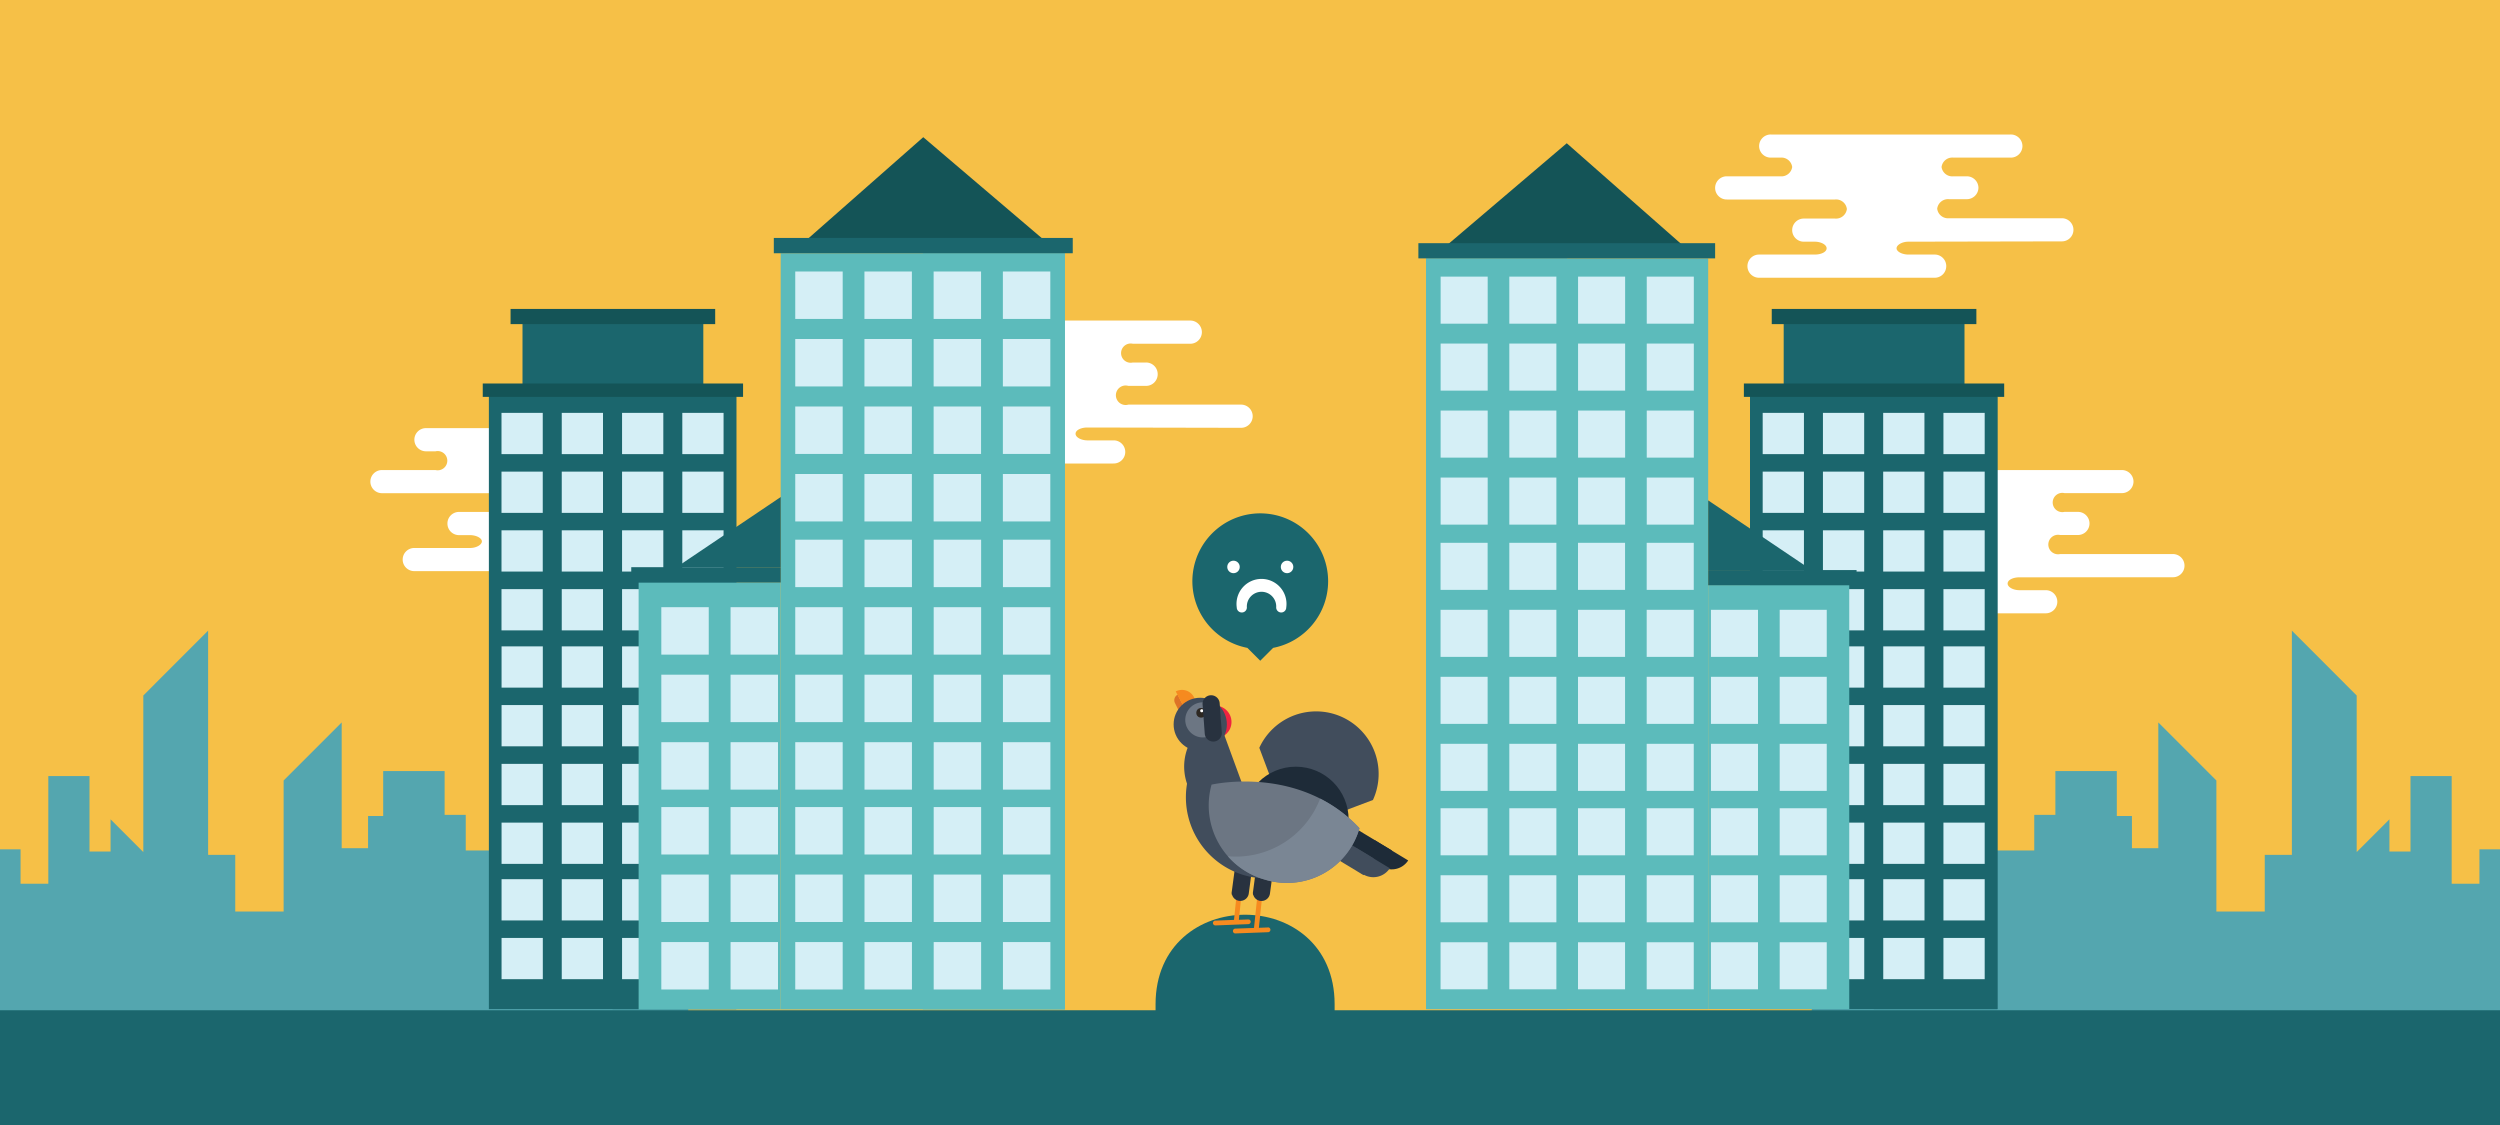 <svg id="Layer_1" data-name="Layer 1" xmlns="http://www.w3.org/2000/svg" xmlns:xlink="http://www.w3.org/1999/xlink" viewBox="0 0 400 180"><defs><style>.cls-1{fill:none;}.cls-2{clip-path:url(#clip-path);}.cls-3{fill:#f6c047;}.cls-4{fill:#fff;}.cls-5{fill:#54a6af;}.cls-6{fill:#1b666d;}.cls-7{fill:#145457;}.cls-8{fill:#d5eff6;}.cls-9{fill:#5cbbbb;}.cls-10{fill:#f68a1f;}.cls-11{fill:#414d5c;}.cls-12{fill:#1e2b38;}.cls-13{fill:#28323f;}.cls-14{fill:#6c7683;}.cls-15{fill:#7a8694;}.cls-16{fill:#ee2341;}.cls-17{fill:#dd7326;}.cls-18{fill:#2d2822;}</style><clipPath id="clip-path"><rect class="cls-1" width="400" height="180"/></clipPath></defs><g class="cls-2"><rect class="cls-3" y="-3.79" width="400" height="188.65"/><path class="cls-4" d="M114.69,85.69a1.86,1.86,0,0,0,1.9-1.8v-.12a1.86,1.86,0,0,0-1.9-1.79h-18a1.56,1.56,0,1,1,0-3h2.79a1.86,1.86,0,0,0,1.91-1.79V77a1.86,1.86,0,0,0-1.91-1.79H97.42a1.54,1.54,0,1,1,0-3h9.13a1.85,1.85,0,0,0,1.9-1.8v-.12a1.85,1.85,0,0,0-1.9-1.79H68.2a1.86,1.86,0,0,0-1.9,1.79v.12a1.86,1.86,0,0,0,1.9,1.8h1.48a1.54,1.54,0,1,1,0,3H61.16A1.85,1.85,0,0,0,59.26,77v.12a1.86,1.86,0,0,0,1.9,1.79H78.43a1.56,1.56,0,1,1,0,3H73.49a1.85,1.85,0,0,0-1.9,1.79v.12a1.85,1.85,0,0,0,1.9,1.8h1.7c1,0,1.91.47,1.91,1s-.86,1.06-1.91,1.06H66.33a1.85,1.85,0,0,0-1.9,1.79v.12a1.85,1.85,0,0,0,1.9,1.79h28a1.86,1.86,0,0,0,1.9-1.79v-.12a1.85,1.85,0,0,0-1.9-1.79H90.2c-1,0-1.91-.48-1.91-1.06s.86-1,1.91-1Z"/><path class="cls-4" d="M198.53,68.45a1.86,1.86,0,0,0,1.9-1.79v-.12a1.86,1.86,0,0,0-1.9-1.8h-18a1.56,1.56,0,1,1,0-3h2.79a1.86,1.86,0,0,0,1.91-1.79v-.12A1.86,1.86,0,0,0,183.35,58h-2.09a1.54,1.54,0,1,1,0-3h9.13a1.86,1.86,0,0,0,1.91-1.79v-.12a1.86,1.86,0,0,0-1.91-1.8H152a1.86,1.86,0,0,0-1.9,1.8v.12A1.86,1.86,0,0,0,152,55h1.48a1.54,1.54,0,1,1,0,3H145a1.86,1.86,0,0,0-1.91,1.79v.12A1.86,1.86,0,0,0,145,61.69h17.26a1.56,1.56,0,1,1,0,3h-4.94a1.85,1.85,0,0,0-1.9,1.8v.12a1.85,1.85,0,0,0,1.9,1.79H159c1.05,0,1.91.47,1.91,1s-.86,1.06-1.91,1.06h-8.86a1.85,1.85,0,0,0-1.9,1.79v.12a1.85,1.85,0,0,0,1.9,1.79h28a1.85,1.85,0,0,0,1.9-1.79v-.12a1.85,1.85,0,0,0-1.9-1.79H174c-1,0-1.91-.48-1.91-1.06s.86-1,1.91-1Z"/><path class="cls-4" d="M347.62,92.36a1.85,1.85,0,0,0,1.9-1.79v-.12a1.85,1.85,0,0,0-1.9-1.8h-18a1.56,1.56,0,1,1,0-3.05h2.8a1.85,1.85,0,0,0,1.9-1.79v-.12a1.86,1.86,0,0,0-1.9-1.79h-2.1a1.54,1.54,0,1,1,0-3h9.13a1.86,1.86,0,0,0,1.91-1.79V77a1.86,1.86,0,0,0-1.91-1.79H301.14A1.86,1.86,0,0,0,299.23,77v.12a1.86,1.86,0,0,0,1.91,1.79h1.48a1.54,1.54,0,1,1,0,3H294.1a1.86,1.86,0,0,0-1.91,1.79v.12a1.86,1.86,0,0,0,1.91,1.79h17.27a1.56,1.56,0,1,1,0,3.05h-4.94a1.86,1.86,0,0,0-1.91,1.8v.12a1.86,1.86,0,0,0,1.91,1.79h1.7c1,0,1.9.47,1.9,1s-.86,1.06-1.9,1.06h-8.86a1.86,1.86,0,0,0-1.91,1.79v.12a1.86,1.86,0,0,0,1.91,1.79h28a1.85,1.85,0,0,0,1.9-1.79v-.12a1.85,1.85,0,0,0-1.9-1.79h-4.15c-1,0-1.9-.48-1.9-1.06s.86-1,1.9-1Z"/><path class="cls-4" d="M329.85,38.62a1.85,1.85,0,0,0,1.9-1.79v-.12a1.85,1.85,0,0,0-1.9-1.79h-18a1.75,1.75,0,0,1-1.9-1.53,1.75,1.75,0,0,1,1.9-1.52h2.8a1.86,1.86,0,0,0,1.9-1.8V30a1.86,1.86,0,0,0-1.9-1.79h-2.1a1.73,1.73,0,0,1-1.9-1.49,1.73,1.73,0,0,1,1.9-1.5h9.13a1.86,1.86,0,0,0,1.91-1.79v-.12a1.86,1.86,0,0,0-1.91-1.79H283.37a1.86,1.86,0,0,0-1.91,1.79v.12a1.86,1.86,0,0,0,1.91,1.79h1.48a1.74,1.74,0,0,1,1.9,1.5,1.74,1.74,0,0,1-1.9,1.49h-8.52A1.86,1.86,0,0,0,274.42,30v.12a1.86,1.86,0,0,0,1.91,1.8H293.6a1.74,1.74,0,0,1,1.9,1.52,1.75,1.75,0,0,1-1.9,1.53h-4.94a1.86,1.86,0,0,0-1.91,1.79v.12a1.86,1.86,0,0,0,1.91,1.79h1.7c1,0,1.9.48,1.9,1.06s-.86,1-1.9,1H281.5a1.86,1.86,0,0,0-1.91,1.79v.12a1.86,1.86,0,0,0,1.91,1.8h28a1.85,1.85,0,0,0,1.9-1.8v-.12a1.85,1.85,0,0,0-1.9-1.79h-4.15c-1,0-1.9-.47-1.9-1s.86-1.06,1.9-1.06Z"/><polygon class="cls-5" points="-2.17 135.89 3.29 135.89 3.29 141.4 7.73 141.4 7.73 124.17 14.32 124.17 14.32 136.25 17.69 136.25 17.69 131.09 22.93 136.33 22.93 111.28 33.3 100.9 33.3 136.78 37.64 136.78 37.64 145.84 45.38 145.84 45.38 124.88 54.67 115.59 54.67 135.71 58.89 135.71 58.89 130.56 61.31 130.56 61.31 123.37 71.14 123.37 71.14 130.38 74.52 130.38 74.52 136.07 81.8 136.07 81.8 147.79 87.78 147.79 87.78 130.56 94.57 123.77 94.57 141.22 104.71 141.22 104.71 147.79 110.12 147.79 110.12 162.19 -2.17 162.19 -2.17 135.89"/><polygon class="cls-5" points="402.17 135.89 396.71 135.89 396.71 141.4 392.27 141.4 392.27 124.17 385.68 124.17 385.68 136.25 382.31 136.25 382.31 131.09 377.07 136.33 377.07 111.28 366.7 100.9 366.7 136.78 362.36 136.78 362.36 145.84 354.62 145.84 354.62 124.88 345.33 115.59 345.33 135.71 341.11 135.71 341.11 130.56 338.69 130.56 338.69 123.37 328.86 123.37 328.86 130.38 325.48 130.38 325.48 136.07 318.2 136.07 318.2 147.79 312.22 147.79 312.22 130.56 305.43 123.77 305.43 141.22 295.29 141.22 295.29 147.79 289.88 147.79 289.88 162.19 402.17 162.19 402.17 135.89"/><rect class="cls-6" x="285.39" y="50.64" width="28.93" height="12.86"/><rect class="cls-6" x="280" y="62.43" width="39.59" height="99.03" transform="translate(599.59 223.89) rotate(-180)"/><rect class="cls-6" x="299.79" y="63.5" width="19.79" height="97.96" transform="translate(619.38 224.96) rotate(-180)"/><rect class="cls-7" x="279.03" y="61.36" width="41.65" height="2.14" transform="translate(599.7 124.86) rotate(-180)"/><rect class="cls-8" x="310.95" y="66.05" width="6.6" height="6.6" transform="translate(628.5 138.71) rotate(-180)"/><rect class="cls-8" x="301.31" y="66.05" width="6.6" height="6.6" transform="translate(609.22 138.71) rotate(-180)"/><rect class="cls-8" x="291.66" y="66.05" width="6.6" height="6.6" transform="translate(589.93 138.71) rotate(-180)"/><rect class="cls-8" x="282.02" y="66.05" width="6.6" height="6.6" transform="translate(570.65 138.71) rotate(-180)"/><rect class="cls-8" x="310.95" y="75.45" width="6.6" height="6.6" transform="translate(628.5 157.51) rotate(-180)"/><rect class="cls-8" x="301.31" y="75.45" width="6.6" height="6.6" transform="translate(609.22 157.51) rotate(-180)"/><rect class="cls-8" x="291.66" y="75.45" width="6.6" height="6.6" transform="translate(589.93 157.51) rotate(-180)"/><rect class="cls-8" x="282.02" y="75.45" width="6.6" height="6.6" transform="translate(570.65 157.51) rotate(-180)"/><rect class="cls-8" x="310.95" y="84.86" width="6.6" height="6.6" transform="translate(628.5 176.31) rotate(-180)"/><rect class="cls-8" x="301.31" y="84.86" width="6.6" height="6.6" transform="translate(609.22 176.31) rotate(-180)"/><rect class="cls-8" x="291.66" y="84.86" width="6.6" height="6.6" transform="translate(589.93 176.31) rotate(-180)"/><rect class="cls-8" x="282.02" y="84.86" width="6.6" height="6.6" transform="translate(570.65 176.31) rotate(-180)"/><rect class="cls-8" x="310.95" y="94.26" width="6.6" height="6.6" transform="translate(628.5 195.12) rotate(-180)"/><rect class="cls-8" x="301.31" y="94.26" width="6.6" height="6.6" transform="translate(609.22 195.12) rotate(-180)"/><rect class="cls-8" x="291.66" y="94.26" width="6.6" height="6.6" transform="translate(589.93 195.12) rotate(-180)"/><rect class="cls-8" x="282.02" y="94.26" width="6.6" height="6.6" transform="translate(570.65 195.12) rotate(-180)"/><rect class="cls-8" x="310.96" y="103.41" width="6.6" height="6.6" transform="translate(628.51 213.43) rotate(-180)"/><rect class="cls-8" x="301.31" y="103.41" width="6.6" height="6.6" transform="translate(609.23 213.43) rotate(-180)"/><rect class="cls-8" x="291.67" y="103.41" width="6.6" height="6.6" transform="translate(589.95 213.43) rotate(-180)"/><rect class="cls-8" x="282.03" y="103.41" width="6.6" height="6.6" transform="translate(570.66 213.43) rotate(-180)"/><rect class="cls-8" x="310.96" y="112.82" width="6.6" height="6.6" transform="translate(628.51 232.23) rotate(-180)"/><rect class="cls-8" x="301.31" y="112.82" width="6.6" height="6.6" transform="translate(609.23 232.23) rotate(-180)"/><rect class="cls-8" x="291.67" y="112.82" width="6.6" height="6.6" transform="translate(589.95 232.23) rotate(-180)"/><rect class="cls-8" x="282.03" y="112.82" width="6.6" height="6.6" transform="translate(570.66 232.23) rotate(-180)"/><rect class="cls-8" x="310.96" y="122.22" width="6.6" height="6.6" transform="translate(628.51 251.04) rotate(-180)"/><rect class="cls-8" x="301.31" y="122.22" width="6.6" height="6.6" transform="translate(609.23 251.04) rotate(-180)"/><rect class="cls-8" x="291.67" y="122.22" width="6.6" height="6.6" transform="translate(589.95 251.04) rotate(-180)"/><rect class="cls-8" x="282.03" y="122.22" width="6.6" height="6.6" transform="translate(570.66 251.04) rotate(-180)"/><rect class="cls-8" x="310.96" y="131.62" width="6.6" height="6.6" transform="translate(628.51 269.84) rotate(-180)"/><rect class="cls-8" x="301.31" y="131.62" width="6.6" height="6.6" transform="translate(609.23 269.84) rotate(-180)"/><rect class="cls-8" x="291.67" y="131.62" width="6.6" height="6.6" transform="translate(589.95 269.84) rotate(-180)"/><rect class="cls-8" x="282.03" y="131.62" width="6.6" height="6.6" transform="translate(570.66 269.84) rotate(-180)"/><rect class="cls-8" x="310.96" y="140.66" width="6.6" height="6.6" transform="translate(628.51 287.93) rotate(-180)"/><rect class="cls-8" x="301.31" y="140.66" width="6.6" height="6.6" transform="translate(609.23 287.93) rotate(-180)"/><rect class="cls-8" x="291.67" y="140.66" width="6.6" height="6.6" transform="translate(589.95 287.93) rotate(-180)"/><rect class="cls-8" x="282.03" y="140.66" width="6.6" height="6.6" transform="translate(570.66 287.93) rotate(-180)"/><rect class="cls-8" x="310.96" y="150.07" width="6.6" height="6.6" transform="translate(628.51 306.74) rotate(-180)"/><rect class="cls-8" x="301.31" y="150.07" width="6.6" height="6.6" transform="translate(609.23 306.74) rotate(-180)"/><rect class="cls-8" x="291.67" y="150.07" width="6.6" height="6.6" transform="translate(589.95 306.74) rotate(-180)"/><rect class="cls-8" x="282.03" y="150.07" width="6.6" height="6.6" transform="translate(570.66 306.74) rotate(-180)"/><rect class="cls-7" x="283.48" y="49.43" width="32.74" height="2.43"/><rect class="cls-6" x="83.6" y="50.64" width="28.93" height="12.86"/><rect class="cls-6" x="78.21" y="62.43" width="39.59" height="99.03" transform="translate(196.02 223.89) rotate(-180)"/><rect class="cls-6" x="98.01" y="63.5" width="19.79" height="97.96" transform="translate(215.81 224.96) rotate(-180)"/><rect class="cls-7" x="77.24" y="61.36" width="41.65" height="2.14" transform="translate(196.13 124.86) rotate(-180)"/><rect class="cls-8" x="109.16" y="66.05" width="6.6" height="6.6" transform="translate(224.93 138.71) rotate(-180)"/><rect class="cls-8" x="99.52" y="66.05" width="6.6" height="6.6" transform="translate(205.65 138.71) rotate(-180)"/><rect class="cls-8" x="89.88" y="66.05" width="6.6" height="6.6" transform="translate(186.36 138.71) rotate(-180)"/><rect class="cls-8" x="80.24" y="66.05" width="6.6" height="6.6" transform="translate(167.08 138.71) rotate(-180)"/><rect class="cls-8" x="109.16" y="75.45" width="6.6" height="6.6" transform="translate(224.93 157.51) rotate(-180)"/><rect class="cls-8" x="99.52" y="75.45" width="6.6" height="6.6" transform="translate(205.65 157.51) rotate(-180)"/><rect class="cls-8" x="89.88" y="75.45" width="6.6" height="6.6" transform="translate(186.36 157.51) rotate(-180)"/><rect class="cls-8" x="80.24" y="75.45" width="6.6" height="6.6" transform="translate(167.08 157.51) rotate(-180)"/><rect class="cls-8" x="109.16" y="84.86" width="6.6" height="6.6" transform="translate(224.93 176.31) rotate(-180)"/><rect class="cls-8" x="99.52" y="84.86" width="6.6" height="6.6" transform="translate(205.65 176.31) rotate(-180)"/><rect class="cls-8" x="89.88" y="84.86" width="6.6" height="6.6" transform="translate(186.36 176.31) rotate(-180)"/><rect class="cls-8" x="80.24" y="84.86" width="6.6" height="6.6" transform="translate(167.08 176.31) rotate(-180)"/><rect class="cls-8" x="109.16" y="94.26" width="6.6" height="6.6" transform="translate(224.93 195.12) rotate(-180)"/><rect class="cls-8" x="99.52" y="94.26" width="6.6" height="6.6" transform="translate(205.65 195.12) rotate(-180)"/><rect class="cls-8" x="89.88" y="94.26" width="6.6" height="6.6" transform="translate(186.36 195.12) rotate(-180)"/><rect class="cls-8" x="80.24" y="94.26" width="6.6" height="6.6" transform="translate(167.08 195.12) rotate(-180)"/><rect class="cls-8" x="109.17" y="103.41" width="6.6" height="6.6" transform="translate(224.94 213.43) rotate(-180)"/><rect class="cls-8" x="99.53" y="103.41" width="6.6" height="6.6" transform="translate(205.66 213.43) rotate(-180)"/><rect class="cls-8" x="89.89" y="103.41" width="6.6" height="6.6" transform="translate(186.37 213.43) rotate(-180)"/><rect class="cls-8" x="80.24" y="103.41" width="6.6" height="6.6" transform="translate(167.09 213.43) rotate(-180)"/><rect class="cls-8" x="109.17" y="112.82" width="6.6" height="6.6" transform="translate(224.94 232.23) rotate(-180)"/><rect class="cls-8" x="99.53" y="112.82" width="6.6" height="6.6" transform="translate(205.66 232.23) rotate(-180)"/><rect class="cls-8" x="89.89" y="112.82" width="6.6" height="6.6" transform="translate(186.37 232.23) rotate(-180)"/><rect class="cls-8" x="80.24" y="112.82" width="6.6" height="6.6" transform="translate(167.09 232.23) rotate(-180)"/><rect class="cls-8" x="109.17" y="122.22" width="6.6" height="6.6" transform="translate(224.94 251.04) rotate(-180)"/><rect class="cls-8" x="99.53" y="122.22" width="6.6" height="6.6" transform="translate(205.66 251.04) rotate(-180)"/><rect class="cls-8" x="89.89" y="122.22" width="6.6" height="6.6" transform="translate(186.37 251.04) rotate(-180)"/><rect class="cls-8" x="80.24" y="122.22" width="6.6" height="6.6" transform="translate(167.09 251.04) rotate(-180)"/><rect class="cls-8" x="109.17" y="131.62" width="6.6" height="6.6" transform="translate(224.94 269.84) rotate(-180)"/><rect class="cls-8" x="99.53" y="131.62" width="6.6" height="6.6" transform="translate(205.66 269.84) rotate(-180)"/><rect class="cls-8" x="89.89" y="131.62" width="6.6" height="6.6" transform="translate(186.37 269.84) rotate(-180)"/><rect class="cls-8" x="80.24" y="131.62" width="6.6" height="6.6" transform="translate(167.09 269.84) rotate(-180)"/><rect class="cls-8" x="109.17" y="140.66" width="6.6" height="6.6" transform="translate(224.94 287.93) rotate(-180)"/><rect class="cls-8" x="99.53" y="140.66" width="6.6" height="6.6" transform="translate(205.66 287.93) rotate(-180)"/><rect class="cls-8" x="89.89" y="140.66" width="6.6" height="6.6" transform="translate(186.37 287.93) rotate(-180)"/><rect class="cls-8" x="80.24" y="140.66" width="6.6" height="6.6" transform="translate(167.09 287.93) rotate(-180)"/><rect class="cls-8" x="109.17" y="150.07" width="6.6" height="6.6" transform="translate(224.94 306.74) rotate(-180)"/><rect class="cls-8" x="99.53" y="150.07" width="6.6" height="6.6" transform="translate(205.66 306.74) rotate(-180)"/><rect class="cls-8" x="89.89" y="150.07" width="6.6" height="6.6" transform="translate(186.37 306.74) rotate(-180)"/><rect class="cls-8" x="80.24" y="150.07" width="6.6" height="6.6" transform="translate(167.09 306.74) rotate(-180)"/><rect class="cls-7" x="81.69" y="49.43" width="32.74" height="2.43"/><polygon class="cls-7" points="231.51 39.23 269.21 39.23 250.68 22.92 231.51 39.23"/><rect class="cls-9" x="228.18" y="41.35" width="45.13" height="120.11"/><rect class="cls-9" x="228.18" y="41.35" width="22.57" height="120.11"/><rect class="cls-9" x="273.31" y="93.61" width="22.57" height="67.84"/><rect class="cls-6" x="226.94" y="38.91" width="47.48" height="2.43"/><rect class="cls-6" x="273.31" y="91.21" width="23.74" height="2.43"/><polygon class="cls-6" points="273.31 80.06 273.31 91.2 289.85 91.2 273.31 80.06"/><rect class="cls-8" x="230.5" y="44.26" width="7.53" height="7.53"/><rect class="cls-8" x="241.49" y="44.26" width="7.53" height="7.53"/><rect class="cls-8" x="252.49" y="44.26" width="7.53" height="7.53"/><rect class="cls-8" x="263.48" y="44.26" width="7.53" height="7.53"/><rect class="cls-8" x="230.5" y="54.97" width="7.53" height="7.53"/><rect class="cls-8" x="241.49" y="54.97" width="7.53" height="7.53"/><rect class="cls-8" x="252.49" y="54.97" width="7.53" height="7.53"/><rect class="cls-8" x="263.48" y="54.97" width="7.53" height="7.53"/><rect class="cls-8" x="230.5" y="65.69" width="7.53" height="7.53"/><rect class="cls-8" x="241.49" y="65.69" width="7.53" height="7.53"/><rect class="cls-8" x="252.49" y="65.69" width="7.53" height="7.53"/><rect class="cls-8" x="263.48" y="65.69" width="7.53" height="7.53"/><rect class="cls-8" x="230.5" y="76.41" width="7.53" height="7.53"/><rect class="cls-8" x="241.49" y="76.41" width="7.53" height="7.53"/><rect class="cls-8" x="252.49" y="76.41" width="7.53" height="7.53"/><rect class="cls-8" x="263.48" y="76.41" width="7.53" height="7.53"/><rect class="cls-8" x="230.49" y="86.85" width="7.53" height="7.53"/><rect class="cls-8" x="241.49" y="86.85" width="7.53" height="7.53"/><rect class="cls-8" x="252.48" y="86.85" width="7.53" height="7.53"/><rect class="cls-8" x="263.47" y="86.85" width="7.53" height="7.53"/><rect class="cls-8" x="230.49" y="97.57" width="7.53" height="7.53"/><rect class="cls-8" x="241.49" y="97.57" width="7.53" height="7.53"/><rect class="cls-8" x="252.48" y="97.57" width="7.53" height="7.53"/><rect class="cls-8" x="263.47" y="97.57" width="7.53" height="7.53"/><rect class="cls-8" x="230.49" y="108.29" width="7.53" height="7.53"/><rect class="cls-8" x="241.49" y="108.29" width="7.53" height="7.53"/><rect class="cls-8" x="252.48" y="108.29" width="7.53" height="7.53"/><rect class="cls-8" x="263.47" y="108.29" width="7.53" height="7.53"/><rect class="cls-8" x="230.49" y="119.01" width="7.53" height="7.53"/><rect class="cls-8" x="241.49" y="119.01" width="7.53" height="7.53"/><rect class="cls-8" x="252.48" y="119.01" width="7.53" height="7.53"/><rect class="cls-8" x="263.47" y="119.01" width="7.53" height="7.53"/><rect class="cls-8" x="230.49" y="129.32" width="7.53" height="7.53"/><rect class="cls-8" x="241.49" y="129.32" width="7.53" height="7.53"/><rect class="cls-8" x="252.48" y="129.32" width="7.53" height="7.53"/><rect class="cls-8" x="263.47" y="129.32" width="7.53" height="7.53"/><rect class="cls-8" x="230.49" y="140.04" width="7.53" height="7.53"/><rect class="cls-8" x="241.49" y="140.04" width="7.53" height="7.53"/><rect class="cls-8" x="252.48" y="140.04" width="7.53" height="7.53"/><rect class="cls-8" x="263.47" y="140.04" width="7.53" height="7.53"/><rect class="cls-8" x="230.49" y="150.76" width="7.53" height="7.53"/><rect class="cls-8" x="241.49" y="150.76" width="7.53" height="7.53"/><rect class="cls-8" x="252.48" y="150.76" width="7.53" height="7.53"/><rect class="cls-8" x="263.47" y="150.76" width="7.53" height="7.53"/><rect class="cls-8" x="273.75" y="97.57" width="7.53" height="7.53"/><rect class="cls-8" x="284.75" y="97.57" width="7.53" height="7.53"/><rect class="cls-8" x="273.75" y="108.29" width="7.53" height="7.53"/><rect class="cls-8" x="284.75" y="108.29" width="7.53" height="7.53"/><rect class="cls-8" x="273.75" y="119.01" width="7.53" height="7.53"/><rect class="cls-8" x="284.75" y="119.01" width="7.53" height="7.53"/><rect class="cls-8" x="273.75" y="129.32" width="7.53" height="7.53"/><rect class="cls-8" x="284.75" y="129.32" width="7.53" height="7.53"/><rect class="cls-8" x="273.75" y="140.04" width="7.53" height="7.53"/><rect class="cls-8" x="284.75" y="140.04" width="7.53" height="7.53"/><rect class="cls-8" x="273.75" y="150.76" width="7.53" height="7.53"/><rect class="cls-8" x="284.75" y="150.76" width="7.53" height="7.53"/><polygon class="cls-7" points="167.03 38.39 129.05 38.39 147.72 21.95 167.03 38.39"/><rect class="cls-9" x="124.92" y="40.52" width="45.47" height="120.99" transform="translate(295.3 202.03) rotate(-180)"/><rect class="cls-9" x="147.65" y="40.52" width="22.73" height="120.99" transform="translate(318.04 202.03) rotate(-180)"/><rect class="cls-9" x="102.19" y="93.17" width="22.73" height="68.34" transform="translate(227.1 254.68) rotate(-180)"/><rect class="cls-6" x="123.8" y="38.06" width="47.83" height="2.45" transform="translate(295.44 78.58) rotate(-180)"/><rect class="cls-6" x="101" y="90.74" width="23.92" height="2.45" transform="translate(225.92 183.94) rotate(-180)"/><polygon class="cls-6" points="124.92 79.52 124.92 90.74 108.26 90.74 124.92 79.52"/><rect class="cls-8" x="160.46" y="43.45" width="7.59" height="7.59" transform="translate(328.51 94.48) rotate(-180)"/><rect class="cls-8" x="149.39" y="43.45" width="7.59" height="7.59" transform="translate(306.36 94.48) rotate(-180)"/><rect class="cls-8" x="138.31" y="43.45" width="7.59" height="7.59" transform="translate(284.21 94.48) rotate(-180)"/><rect class="cls-8" x="127.24" y="43.45" width="7.59" height="7.59" transform="translate(262.07 94.48) rotate(-180)"/><rect class="cls-8" x="160.46" y="54.24" width="7.59" height="7.59" transform="translate(328.51 116.07) rotate(-180)"/><rect class="cls-8" x="149.39" y="54.24" width="7.59" height="7.59" transform="translate(306.36 116.07) rotate(-180)"/><rect class="cls-8" x="138.31" y="54.24" width="7.59" height="7.59" transform="translate(284.21 116.07) rotate(-180)"/><rect class="cls-8" x="127.24" y="54.24" width="7.59" height="7.59" transform="translate(262.07 116.07) rotate(-180)"/><rect class="cls-8" x="160.46" y="65.04" width="7.59" height="7.59" transform="translate(328.51 137.67) rotate(-180)"/><rect class="cls-8" x="149.39" y="65.04" width="7.59" height="7.59" transform="translate(306.36 137.67) rotate(-180)"/><rect class="cls-8" x="138.31" y="65.04" width="7.59" height="7.59" transform="translate(284.21 137.67) rotate(-180)"/><rect class="cls-8" x="127.24" y="65.04" width="7.59" height="7.59" transform="translate(262.07 137.67) rotate(-180)"/><rect class="cls-8" x="160.46" y="75.84" width="7.59" height="7.59" transform="translate(328.51 159.27) rotate(-180)"/><rect class="cls-8" x="149.39" y="75.84" width="7.59" height="7.59" transform="translate(306.36 159.27) rotate(-180)"/><rect class="cls-8" x="138.31" y="75.84" width="7.59" height="7.59" transform="translate(284.21 159.27) rotate(-180)"/><rect class="cls-8" x="127.24" y="75.84" width="7.59" height="7.59" transform="translate(262.07 159.27) rotate(-180)"/><rect class="cls-8" x="160.47" y="86.36" width="7.59" height="7.59" transform="translate(328.53 180.3) rotate(-180)"/><rect class="cls-8" x="149.4" y="86.36" width="7.59" height="7.59" transform="translate(306.38 180.3) rotate(-180)"/><rect class="cls-8" x="138.32" y="86.36" width="7.59" height="7.59" transform="translate(284.23 180.3) rotate(-180)"/><rect class="cls-8" x="127.25" y="86.36" width="7.59" height="7.59" transform="translate(262.08 180.3) rotate(-180)"/><rect class="cls-8" x="160.47" y="97.16" width="7.59" height="7.59" transform="translate(328.53 201.9) rotate(-180)"/><rect class="cls-8" x="149.4" y="97.16" width="7.59" height="7.59" transform="translate(306.38 201.9) rotate(-180)"/><rect class="cls-8" x="138.32" y="97.16" width="7.59" height="7.59" transform="translate(284.23 201.9) rotate(-180)"/><rect class="cls-8" x="127.25" y="97.16" width="7.59" height="7.59" transform="translate(262.08 201.9) rotate(-180)"/><rect class="cls-8" x="160.47" y="107.95" width="7.59" height="7.59" transform="translate(328.53 223.49) rotate(-180)"/><rect class="cls-8" x="149.4" y="107.95" width="7.59" height="7.59" transform="translate(306.38 223.49) rotate(-180)"/><rect class="cls-8" x="138.32" y="107.95" width="7.59" height="7.59" transform="translate(284.23 223.49) rotate(-180)"/><rect class="cls-8" x="127.25" y="107.95" width="7.59" height="7.59" transform="translate(262.08 223.49) rotate(-180)"/><rect class="cls-8" x="160.47" y="118.75" width="7.59" height="7.59" transform="translate(328.53 245.09) rotate(-180)"/><rect class="cls-8" x="149.4" y="118.75" width="7.59" height="7.59" transform="translate(306.38 245.09) rotate(-180)"/><rect class="cls-8" x="138.32" y="118.75" width="7.59" height="7.59" transform="translate(284.23 245.09) rotate(-180)"/><rect class="cls-8" x="127.25" y="118.75" width="7.59" height="7.59" transform="translate(262.08 245.09) rotate(-180)"/><rect class="cls-8" x="160.47" y="129.14" width="7.59" height="7.59" transform="translate(328.53 265.86) rotate(-180)"/><rect class="cls-8" x="149.4" y="129.14" width="7.59" height="7.59" transform="translate(306.38 265.86) rotate(-180)"/><rect class="cls-8" x="138.32" y="129.14" width="7.59" height="7.59" transform="translate(284.23 265.86) rotate(-180)"/><rect class="cls-8" x="127.25" y="129.14" width="7.59" height="7.59" transform="translate(262.08 265.86) rotate(-180)"/><rect class="cls-8" x="160.47" y="139.94" width="7.59" height="7.59" transform="translate(328.53 287.46) rotate(-180)"/><rect class="cls-8" x="149.4" y="139.94" width="7.59" height="7.59" transform="translate(306.38 287.46) rotate(-180)"/><rect class="cls-8" x="138.32" y="139.94" width="7.59" height="7.59" transform="translate(284.23 287.46) rotate(-180)"/><rect class="cls-8" x="127.25" y="139.94" width="7.59" height="7.59" transform="translate(262.08 287.46) rotate(-180)"/><rect class="cls-8" x="160.47" y="150.74" width="7.59" height="7.59" transform="translate(328.53 309.06) rotate(-180)"/><rect class="cls-8" x="149.4" y="150.74" width="7.59" height="7.59" transform="translate(306.38 309.06) rotate(-180)"/><rect class="cls-8" x="138.32" y="150.74" width="7.59" height="7.59" transform="translate(284.23 309.06) rotate(-180)"/><rect class="cls-8" x="127.25" y="150.74" width="7.59" height="7.59" transform="translate(262.08 309.06) rotate(-180)"/><rect class="cls-8" x="116.89" y="97.16" width="7.59" height="7.59" transform="translate(241.37 201.9) rotate(-180)"/><rect class="cls-8" x="105.82" y="97.16" width="7.59" height="7.59" transform="translate(219.22 201.9) rotate(-180)"/><rect class="cls-8" x="116.89" y="107.95" width="7.59" height="7.59" transform="translate(241.37 223.49) rotate(-180)"/><rect class="cls-8" x="105.82" y="107.95" width="7.59" height="7.59" transform="translate(219.22 223.49) rotate(-180)"/><rect class="cls-8" x="116.89" y="118.75" width="7.59" height="7.59" transform="translate(241.37 245.09) rotate(-180)"/><rect class="cls-8" x="105.82" y="118.75" width="7.59" height="7.59" transform="translate(219.22 245.09) rotate(-180)"/><rect class="cls-8" x="116.89" y="129.14" width="7.59" height="7.59" transform="translate(241.37 265.86) rotate(-180)"/><rect class="cls-8" x="105.82" y="129.14" width="7.59" height="7.59" transform="translate(219.22 265.86) rotate(-180)"/><rect class="cls-8" x="116.89" y="139.94" width="7.59" height="7.59" transform="translate(241.37 287.46) rotate(-180)"/><rect class="cls-8" x="105.82" y="139.94" width="7.59" height="7.59" transform="translate(219.22 287.46) rotate(-180)"/><rect class="cls-8" x="116.89" y="150.74" width="7.59" height="7.59" transform="translate(241.37 309.06) rotate(-180)"/><rect class="cls-8" x="105.82" y="150.74" width="7.59" height="7.59" transform="translate(219.22 309.06) rotate(-180)"/><path class="cls-6" d="M213.54,179.57V160.68c0-19.1-28.65-19.1-28.65,0v18.89Z"/><rect class="cls-6" y="161.64" width="400" height="23.22"/><path class="cls-6" d="M212.5,93a10.86,10.86,0,1,0-12.92,10.66l2.06,2.06,2.06-2.06A10.86,10.86,0,0,0,212.5,93Z"/><circle class="cls-4" cx="197.36" cy="90.71" r="1"/><circle class="cls-4" cx="205.93" cy="90.71" r="1"/><path class="cls-4" d="M205,98a.81.81,0,0,1-.81-.81,2.35,2.35,0,1,0-4.69,0,.81.81,0,1,1-1.62,0,4,4,0,1,1,7.92,0A.81.81,0,0,1,205,98Z"/><path class="cls-10" d="M199.72,147.11l-1.5.06.62-6a.39.39,0,0,0-.34-.43.4.4,0,0,0-.43.35l-.63,6.09-3,.12a.38.38,0,0,0-.37.4.4.4,0,0,0,.4.37l5.28-.21a.4.4,0,0,0,.37-.4A.39.39,0,0,0,199.72,147.11Z"/><path class="cls-10" d="M202.92,148.39l-1.5.06.63-6a.39.39,0,0,0-.35-.42.38.38,0,0,0-.42.34l-.64,6.1-3,.11a.38.38,0,0,0-.37.4.38.38,0,0,0,.4.37l5.27-.2a.39.39,0,0,0,0-.77Z"/><path class="cls-11" d="M219.67,128a10,10,0,0,0-18.18-8.35L205,129l5.42,2.49Z"/><path class="cls-12" d="M219.94,134.42a3.14,3.14,0,0,0,5.37,3.25"/><rect class="cls-12" x="206.99" y="131.7" width="16.05" height="3.14" transform="translate(100.03 -92.05) rotate(31.17)"/><path class="cls-11" d="M217,135.67a3.14,3.14,0,0,0,5.37,3.25"/><rect class="cls-11" x="204.08" y="132.96" width="16.05" height="3.14" transform="translate(100.26 -90.36) rotate(31.17)"/><path class="cls-13" d="M197.09,143.16a1.26,1.26,0,0,1,0-.55l.63-4.71a1.37,1.37,0,1,1,2.71.36l-.63,4.72a1.37,1.37,0,0,1-2.67.18Z"/><path class="cls-13" d="M200.49,143.17a1.4,1.4,0,0,1,0-.54l.63-4.72a1.37,1.37,0,0,1,2.71.36l-.64,4.72a1.37,1.37,0,0,1-2.67.18Z"/><circle class="cls-12" cx="207.33" cy="131.12" r="8.45"/><path class="cls-11" d="M195.51,116.57h-3.43a8.39,8.39,0,0,0,8.56,14Z"/><path class="cls-11" d="M213,135.55a13,13,0,0,1-21.73-14.1"/><path class="cls-14" d="M217.52,132.54c-9.54-10.28-23.67-7-23.67-7a12.35,12.35,0,0,0,8.55,15.21,12.07,12.07,0,0,0,15.12-8.24Z"/><path class="cls-15" d="M211.22,127.78A14.44,14.44,0,0,1,196.46,137a12.25,12.25,0,0,0,5.94,3.74,12.07,12.07,0,0,0,15.12-8.24A22.62,22.62,0,0,0,211.22,127.78Z"/><circle class="cls-16" cx="194.42" cy="115.52" r="2.62"/><path class="cls-17" d="M189.32,112.91l-.45-.88-.45-.88a1,1,0,0,0-.43,1.33l1,2,.88-.45Z"/><path class="cls-10" d="M188.12,110.63a2.15,2.15,0,0,1,2,3.82"/><circle class="cls-11" cx="192.04" cy="115.9" r="4.26"/><circle class="cls-14" cx="192.45" cy="115.18" r="2.81"/><circle class="cls-18" cx="192.18" cy="114.05" r="0.77"/><circle class="cls-4" cx="192.28" cy="113.72" r="0.25"/><path class="cls-13" d="M192.91,117.92a1.49,1.49,0,0,1-.15-.52l-.35-4.75a1.37,1.37,0,0,1,2.73-.2l.35,4.75a1.37,1.37,0,0,1-2.58.72Z"/></g></svg>